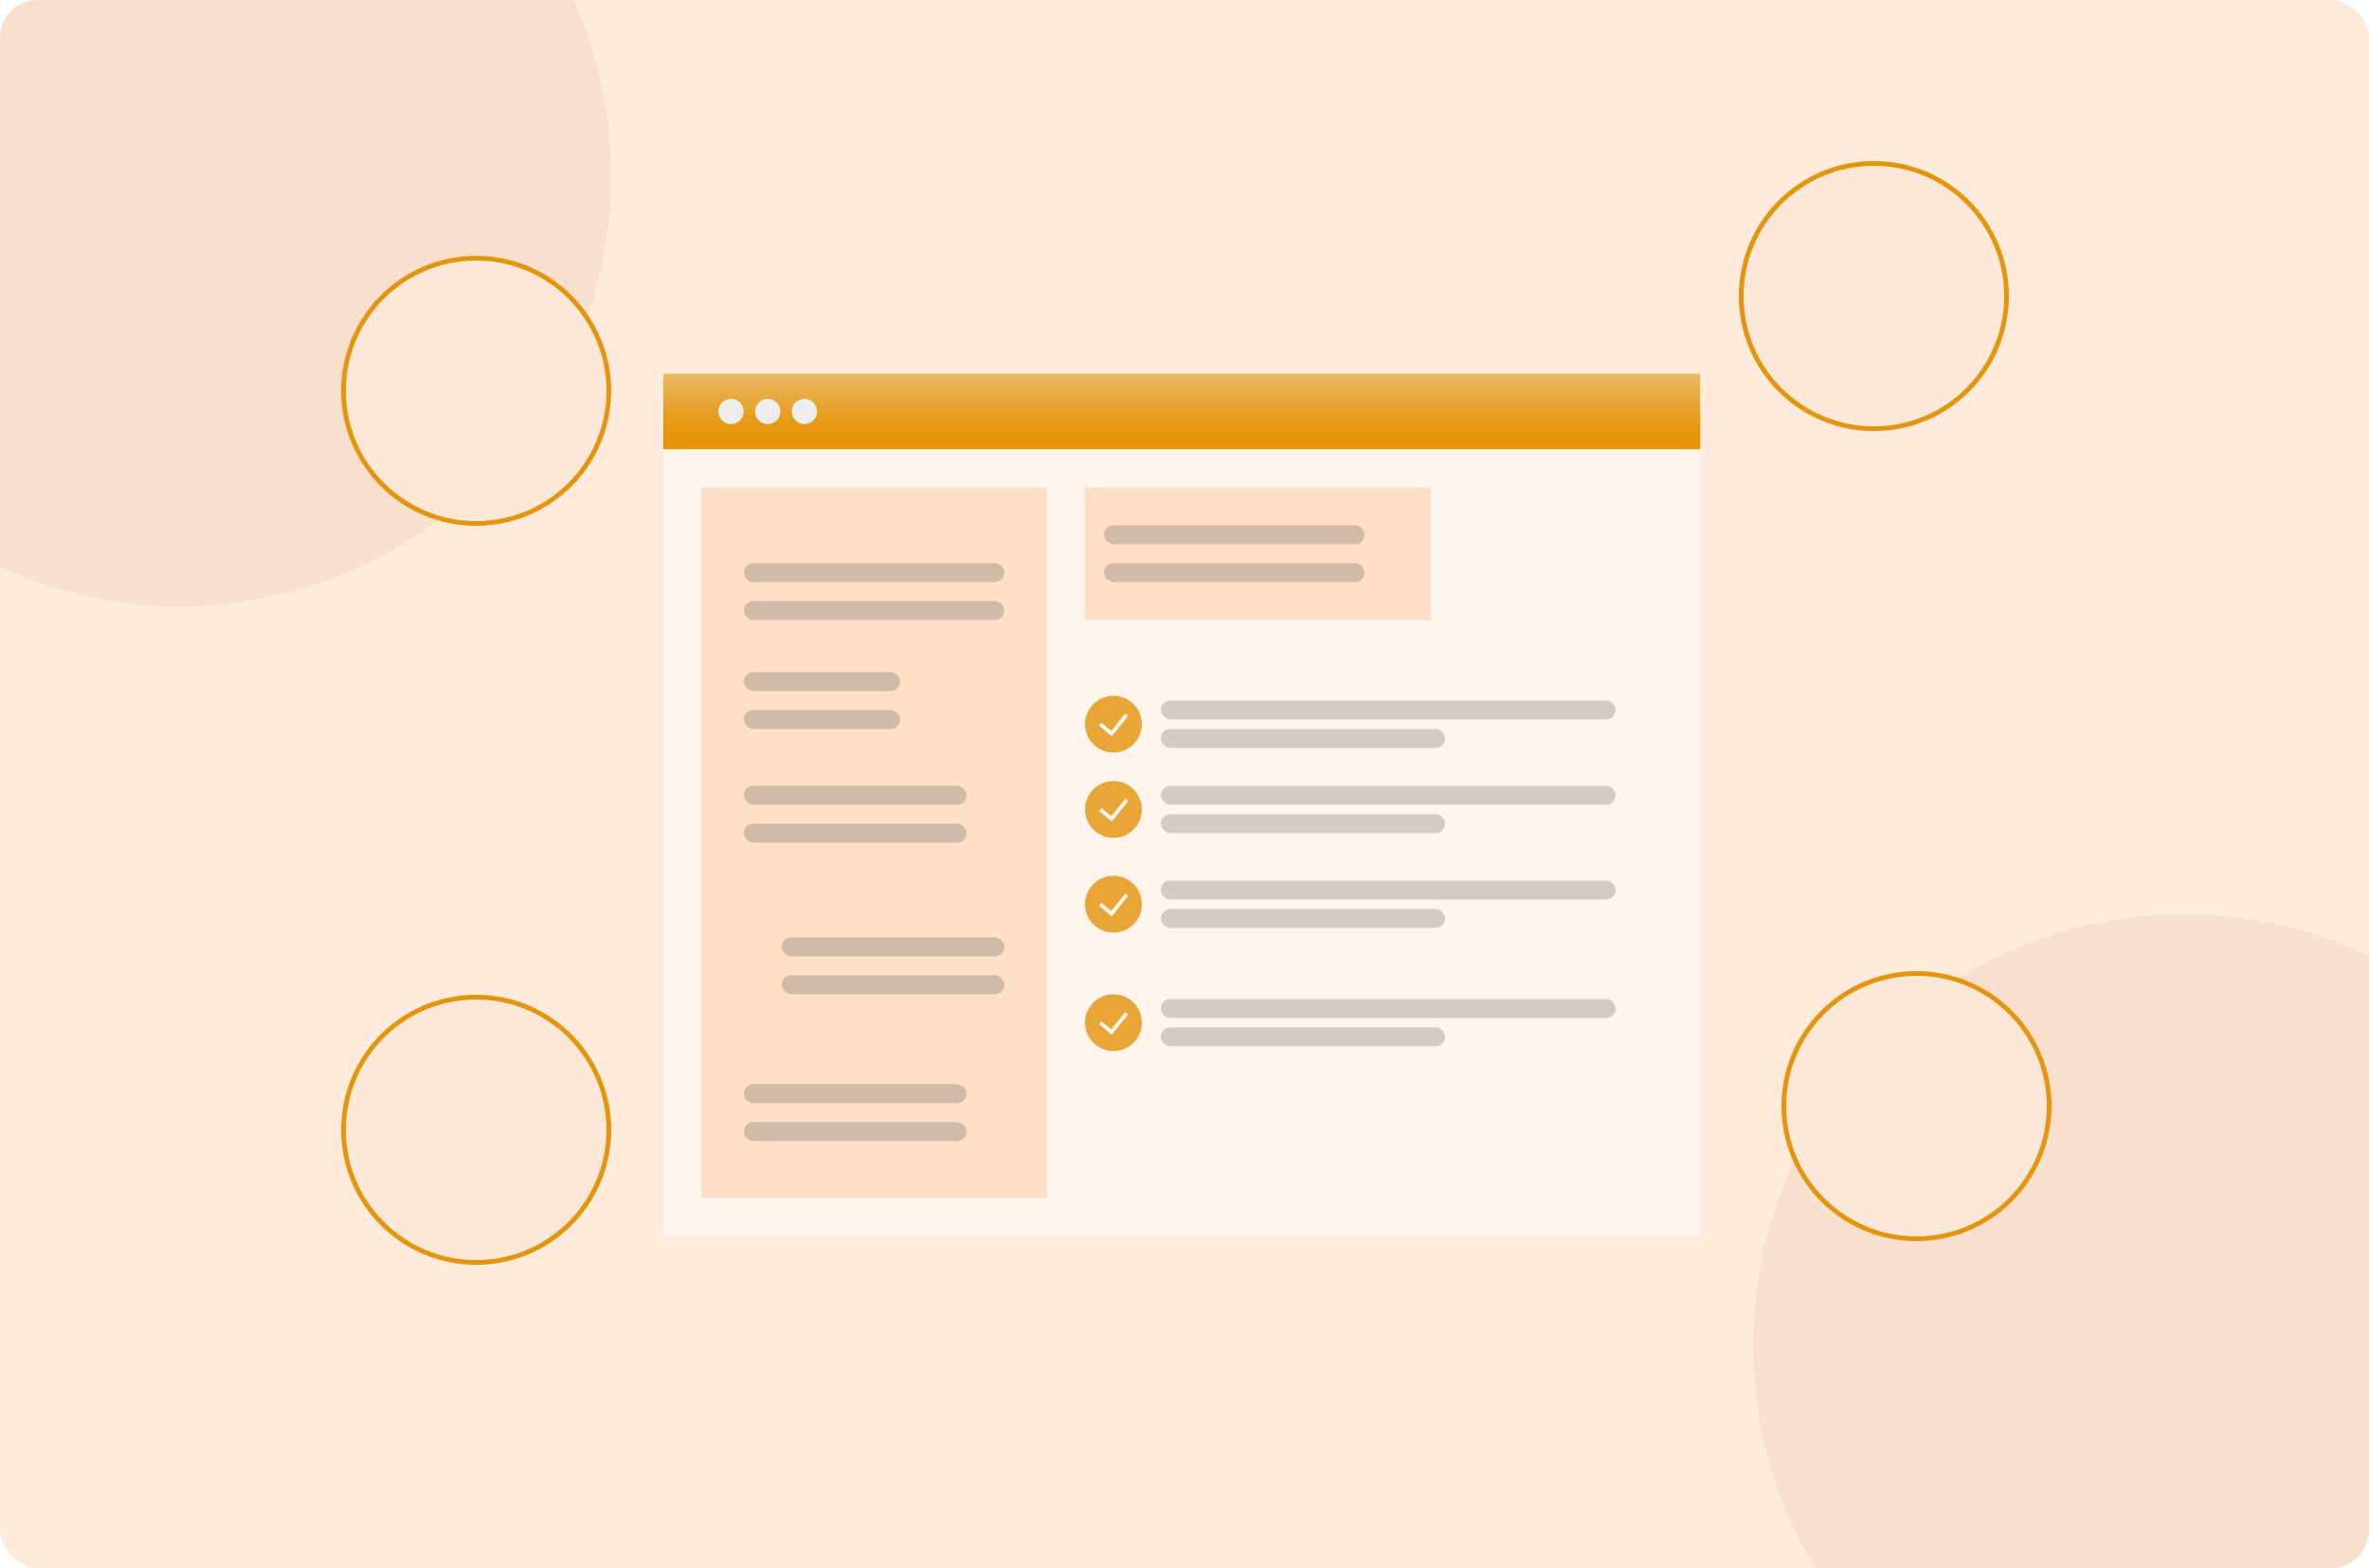 <svg width="500" height="331" viewBox="0 0 500 331" fill="none" xmlns="http://www.w3.org/2000/svg">
<g clip-path="url(#clip0_2102_8550)">
<rect width="500" height="331" rx="8" fill="#FFEBDC"/>
<circle opacity="0.5" cx="461" cy="284" r="91" fill="#F4D5BE"/>
<circle opacity="0.5" cx="38" cy="37" r="91" fill="#F4D5BE"/>
<g clip-path="url(#clip1_2102_8550)" filter="url(#filter0_d_2102_8550)">
<rect width="219" height="182" transform="translate(140 75)" fill="white"/>
<rect x="140" y="91" width="219" height="166" fill="#FFF5ED"/>
<rect width="218.877" height="15.98" transform="translate(140 75)" fill="url(#paint0_linear_2102_8550)"/>
<circle cx="154.288" cy="82.991" r="2.663" fill="#EDEDED"/>
<circle cx="162.038" cy="82.991" r="2.663" fill="#EDEDED"/>
<circle cx="169.781" cy="82.991" r="2.663" fill="#EDEDED"/>
<rect x="148" y="99" width="73" height="150" fill="#FFDFC7"/>
<rect opacity="0.21" x="157" y="115" width="55" height="4" rx="2" fill="#292D32"/>
<rect opacity="0.21" x="157" y="123" width="55" height="4" rx="2" fill="#292D32"/>
<rect opacity="0.21" x="157" y="138" width="33" height="4" rx="2" fill="#292D32"/>
<rect opacity="0.21" x="157" y="162" width="47" height="4" rx="2" fill="#292D32"/>
<rect opacity="0.21" x="165" y="194" width="47" height="4" rx="2" fill="#292D32"/>
<rect opacity="0.21" x="157" y="225" width="47" height="4" rx="2" fill="#292D32"/>
<rect opacity="0.21" x="157" y="146" width="33" height="4" rx="2" fill="#292D32"/>
<rect opacity="0.21" x="157" y="170" width="47" height="4" rx="2" fill="#292D32"/>
<rect opacity="0.21" x="165" y="202" width="47" height="4" rx="2" fill="#292D32"/>
<rect opacity="0.21" x="157" y="233" width="47" height="4" rx="2" fill="#292D32"/>
<rect x="229" y="99" width="73" height="28" fill="#FFDFC7"/>
<rect opacity="0.21" x="233" y="107" width="55" height="4" rx="2" fill="#292D32"/>
<rect opacity="0.21" x="233" y="115" width="55" height="4" rx="2" fill="#292D32"/>
<g clip-path="url(#clip2_2102_8550)">
<path fill-rule="evenodd" clip-rule="evenodd" d="M229 149C229 147.409 229.632 145.883 230.757 144.757C231.883 143.632 233.409 143 235 143C236.591 143 238.117 143.632 239.243 144.757C240.368 145.883 241 147.409 241 149C241 150.591 240.368 152.117 239.243 153.243C238.117 154.368 236.591 155 235 155C233.409 155 231.883 154.368 230.757 153.243C229.632 152.117 229 150.591 229 149ZM234.658 151.568L238.112 147.25L237.488 146.75L234.542 150.431L232.456 148.693L231.944 149.307L234.658 151.569V151.568Z" fill="#E8A636"/>
</g>
<rect opacity="0.21" x="245" y="144" width="96" height="4" rx="2" fill="#292D32"/>
<rect opacity="0.21" x="245" y="150" width="60" height="4" rx="2" fill="#292D32"/>
<g clip-path="url(#clip3_2102_8550)">
<path fill-rule="evenodd" clip-rule="evenodd" d="M229 167C229 165.409 229.632 163.883 230.757 162.757C231.883 161.632 233.409 161 235 161C236.591 161 238.117 161.632 239.243 162.757C240.368 163.883 241 165.409 241 167C241 168.591 240.368 170.117 239.243 171.243C238.117 172.368 236.591 173 235 173C233.409 173 231.883 172.368 230.757 171.243C229.632 170.117 229 168.591 229 167ZM234.658 169.568L238.112 165.25L237.488 164.75L234.542 168.431L232.456 166.693L231.944 167.307L234.658 169.569V169.568Z" fill="#E8A636"/>
</g>
<rect opacity="0.21" x="245" y="162" width="96" height="4" rx="2" fill="#292D32"/>
<rect opacity="0.21" x="245" y="168" width="60" height="4" rx="2" fill="#292D32"/>
<g clip-path="url(#clip4_2102_8550)">
<path fill-rule="evenodd" clip-rule="evenodd" d="M229 187C229 185.409 229.632 183.883 230.757 182.757C231.883 181.632 233.409 181 235 181C236.591 181 238.117 181.632 239.243 182.757C240.368 183.883 241 185.409 241 187C241 188.591 240.368 190.117 239.243 191.243C238.117 192.368 236.591 193 235 193C233.409 193 231.883 192.368 230.757 191.243C229.632 190.117 229 188.591 229 187ZM234.658 189.568L238.112 185.25L237.488 184.75L234.542 188.431L232.456 186.693L231.944 187.307L234.658 189.569V189.568Z" fill="#E8A636"/>
</g>
<rect opacity="0.21" x="245" y="182" width="96" height="4" rx="2" fill="#292D32"/>
<rect opacity="0.21" x="245" y="188" width="60" height="4" rx="2" fill="#292D32"/>
<g clip-path="url(#clip5_2102_8550)">
<path fill-rule="evenodd" clip-rule="evenodd" d="M229 212C229 210.409 229.632 208.883 230.757 207.757C231.883 206.632 233.409 206 235 206C236.591 206 238.117 206.632 239.243 207.757C240.368 208.883 241 210.409 241 212C241 213.591 240.368 215.117 239.243 216.243C238.117 217.368 236.591 218 235 218C233.409 218 231.883 217.368 230.757 216.243C229.632 215.117 229 213.591 229 212ZM234.658 214.568L238.112 210.25L237.488 209.75L234.542 213.431L232.456 211.693L231.944 212.307L234.658 214.569V214.568Z" fill="#E8A636"/>
</g>
<rect opacity="0.21" x="245" y="207" width="96" height="4" rx="2" fill="#292D32"/>
<rect opacity="0.21" x="245" y="213" width="60" height="4" rx="2" fill="#292D32"/>
</g>
<g filter="url(#filter1_d_2102_8550)">
<g filter="url(#filter2_d_2102_8550)">
<circle cx="395.5" cy="54.5" r="28.5" fill="#FCE8D9"/>
<circle cx="395.5" cy="54.5" r="28" stroke="#E4950D"/>
</g>
</g>
<g filter="url(#filter3_d_2102_8550)">
<g filter="url(#filter4_d_2102_8550)">
<circle cx="404.5" cy="225.5" r="28.5" fill="#FCE8D9"/>
<circle cx="404.5" cy="225.5" r="28" stroke="#E4950D"/>
</g>
</g>
<g filter="url(#filter5_d_2102_8550)">
<g filter="url(#filter6_d_2102_8550)">
<circle cx="100.5" cy="230.5" r="28.5" fill="#FCE8D9"/>
<circle cx="100.5" cy="230.5" r="28" stroke="#E4950D"/>
</g>
</g>
<g filter="url(#filter7_d_2102_8550)">
<g filter="url(#filter8_d_2102_8550)">
<circle cx="100.5" cy="74.5" r="28.5" fill="#FCE8D9"/>
<circle cx="100.5" cy="74.5" r="28" stroke="#E4950D"/>
</g>
</g>
</g>
<defs>
<filter id="filter0_d_2102_8550" x="128.378" y="67.252" width="242.244" height="205.244" filterUnits="userSpaceOnUse" color-interpolation-filters="sRGB">
<feFlood flood-opacity="0" result="BackgroundImageFix"/>
<feColorMatrix in="SourceAlpha" type="matrix" values="0 0 0 0 0 0 0 0 0 0 0 0 0 0 0 0 0 0 127 0" result="hardAlpha"/>
<feOffset dy="3.874"/>
<feGaussianBlur stdDeviation="5.811"/>
<feComposite in2="hardAlpha" operator="out"/>
<feColorMatrix type="matrix" values="0 0 0 0 0 0 0 0 0 0 0 0 0 0 0 0 0 0 0.08 0"/>
<feBlend mode="normal" in2="BackgroundImageFix" result="effect1_dropShadow_2102_8550"/>
<feBlend mode="normal" in="SourceGraphic" in2="effect1_dropShadow_2102_8550" result="shape"/>
</filter>
<filter id="filter1_d_2102_8550" x="335" y="-2" width="121" height="121" filterUnits="userSpaceOnUse" color-interpolation-filters="sRGB">
<feFlood flood-opacity="0" result="BackgroundImageFix"/>
<feColorMatrix in="SourceAlpha" type="matrix" values="0 0 0 0 0 0 0 0 0 0 0 0 0 0 0 0 0 0 127 0" result="hardAlpha"/>
<feOffset dy="4"/>
<feGaussianBlur stdDeviation="16"/>
<feComposite in2="hardAlpha" operator="out"/>
<feColorMatrix type="matrix" values="0 0 0 0 0 0 0 0 0 0 0 0 0 0 0 0 0 0 0.08 0"/>
<feBlend mode="normal" in2="BackgroundImageFix" result="effect1_dropShadow_2102_8550"/>
<feBlend mode="normal" in="SourceGraphic" in2="effect1_dropShadow_2102_8550" result="shape"/>
</filter>
<filter id="filter2_d_2102_8550" x="317" y="-20" width="157" height="157" filterUnits="userSpaceOnUse" color-interpolation-filters="sRGB">
<feFlood flood-opacity="0" result="BackgroundImageFix"/>
<feColorMatrix in="SourceAlpha" type="matrix" values="0 0 0 0 0 0 0 0 0 0 0 0 0 0 0 0 0 0 127 0" result="hardAlpha"/>
<feOffset dy="4"/>
<feGaussianBlur stdDeviation="25"/>
<feComposite in2="hardAlpha" operator="out"/>
<feColorMatrix type="matrix" values="0 0 0 0 0 0 0 0 0 0 0 0 0 0 0 0 0 0 0.16 0"/>
<feBlend mode="normal" in2="BackgroundImageFix" result="effect1_dropShadow_2102_8550"/>
<feBlend mode="normal" in="SourceGraphic" in2="effect1_dropShadow_2102_8550" result="shape"/>
</filter>
<filter id="filter3_d_2102_8550" x="344" y="169" width="121" height="121" filterUnits="userSpaceOnUse" color-interpolation-filters="sRGB">
<feFlood flood-opacity="0" result="BackgroundImageFix"/>
<feColorMatrix in="SourceAlpha" type="matrix" values="0 0 0 0 0 0 0 0 0 0 0 0 0 0 0 0 0 0 127 0" result="hardAlpha"/>
<feOffset dy="4"/>
<feGaussianBlur stdDeviation="16"/>
<feComposite in2="hardAlpha" operator="out"/>
<feColorMatrix type="matrix" values="0 0 0 0 0 0 0 0 0 0 0 0 0 0 0 0 0 0 0.08 0"/>
<feBlend mode="normal" in2="BackgroundImageFix" result="effect1_dropShadow_2102_8550"/>
<feBlend mode="normal" in="SourceGraphic" in2="effect1_dropShadow_2102_8550" result="shape"/>
</filter>
<filter id="filter4_d_2102_8550" x="326" y="151" width="157" height="157" filterUnits="userSpaceOnUse" color-interpolation-filters="sRGB">
<feFlood flood-opacity="0" result="BackgroundImageFix"/>
<feColorMatrix in="SourceAlpha" type="matrix" values="0 0 0 0 0 0 0 0 0 0 0 0 0 0 0 0 0 0 127 0" result="hardAlpha"/>
<feOffset dy="4"/>
<feGaussianBlur stdDeviation="25"/>
<feComposite in2="hardAlpha" operator="out"/>
<feColorMatrix type="matrix" values="0 0 0 0 0 0 0 0 0 0 0 0 0 0 0 0 0 0 0.16 0"/>
<feBlend mode="normal" in2="BackgroundImageFix" result="effect1_dropShadow_2102_8550"/>
<feBlend mode="normal" in="SourceGraphic" in2="effect1_dropShadow_2102_8550" result="shape"/>
</filter>
<filter id="filter5_d_2102_8550" x="40" y="174" width="121" height="121" filterUnits="userSpaceOnUse" color-interpolation-filters="sRGB">
<feFlood flood-opacity="0" result="BackgroundImageFix"/>
<feColorMatrix in="SourceAlpha" type="matrix" values="0 0 0 0 0 0 0 0 0 0 0 0 0 0 0 0 0 0 127 0" result="hardAlpha"/>
<feOffset dy="4"/>
<feGaussianBlur stdDeviation="16"/>
<feComposite in2="hardAlpha" operator="out"/>
<feColorMatrix type="matrix" values="0 0 0 0 0 0 0 0 0 0 0 0 0 0 0 0 0 0 0.08 0"/>
<feBlend mode="normal" in2="BackgroundImageFix" result="effect1_dropShadow_2102_8550"/>
<feBlend mode="normal" in="SourceGraphic" in2="effect1_dropShadow_2102_8550" result="shape"/>
</filter>
<filter id="filter6_d_2102_8550" x="22" y="156" width="157" height="157" filterUnits="userSpaceOnUse" color-interpolation-filters="sRGB">
<feFlood flood-opacity="0" result="BackgroundImageFix"/>
<feColorMatrix in="SourceAlpha" type="matrix" values="0 0 0 0 0 0 0 0 0 0 0 0 0 0 0 0 0 0 127 0" result="hardAlpha"/>
<feOffset dy="4"/>
<feGaussianBlur stdDeviation="25"/>
<feComposite in2="hardAlpha" operator="out"/>
<feColorMatrix type="matrix" values="0 0 0 0 0 0 0 0 0 0 0 0 0 0 0 0 0 0 0.16 0"/>
<feBlend mode="normal" in2="BackgroundImageFix" result="effect1_dropShadow_2102_8550"/>
<feBlend mode="normal" in="SourceGraphic" in2="effect1_dropShadow_2102_8550" result="shape"/>
</filter>
<filter id="filter7_d_2102_8550" x="40" y="18" width="121" height="121" filterUnits="userSpaceOnUse" color-interpolation-filters="sRGB">
<feFlood flood-opacity="0" result="BackgroundImageFix"/>
<feColorMatrix in="SourceAlpha" type="matrix" values="0 0 0 0 0 0 0 0 0 0 0 0 0 0 0 0 0 0 127 0" result="hardAlpha"/>
<feOffset dy="4"/>
<feGaussianBlur stdDeviation="16"/>
<feComposite in2="hardAlpha" operator="out"/>
<feColorMatrix type="matrix" values="0 0 0 0 0 0 0 0 0 0 0 0 0 0 0 0 0 0 0.08 0"/>
<feBlend mode="normal" in2="BackgroundImageFix" result="effect1_dropShadow_2102_8550"/>
<feBlend mode="normal" in="SourceGraphic" in2="effect1_dropShadow_2102_8550" result="shape"/>
</filter>
<filter id="filter8_d_2102_8550" x="22" y="0" width="157" height="157" filterUnits="userSpaceOnUse" color-interpolation-filters="sRGB">
<feFlood flood-opacity="0" result="BackgroundImageFix"/>
<feColorMatrix in="SourceAlpha" type="matrix" values="0 0 0 0 0 0 0 0 0 0 0 0 0 0 0 0 0 0 127 0" result="hardAlpha"/>
<feOffset dy="4"/>
<feGaussianBlur stdDeviation="25"/>
<feComposite in2="hardAlpha" operator="out"/>
<feColorMatrix type="matrix" values="0 0 0 0 0 0 0 0 0 0 0 0 0 0 0 0 0 0 0.16 0"/>
<feBlend mode="normal" in2="BackgroundImageFix" result="effect1_dropShadow_2102_8550"/>
<feBlend mode="normal" in="SourceGraphic" in2="effect1_dropShadow_2102_8550" result="shape"/>
</filter>
<linearGradient id="paint0_linear_2102_8550" x1="109.438" y1="0" x2="109.438" y2="11.557" gradientUnits="userSpaceOnUse">
<stop stop-color="#EAB965"/>
<stop offset="1" stop-color="#E6960D"/>
</linearGradient>
<clipPath id="clip0_2102_8550">
<rect width="500" height="331" rx="8" fill="white"/>
</clipPath>
<clipPath id="clip1_2102_8550">
<rect width="219" height="182" fill="white" transform="translate(140 75)"/>
</clipPath>
<clipPath id="clip2_2102_8550">
<rect width="12" height="12" fill="white" transform="translate(229 143)"/>
</clipPath>
<clipPath id="clip3_2102_8550">
<rect width="12" height="12" fill="white" transform="translate(229 161)"/>
</clipPath>
<clipPath id="clip4_2102_8550">
<rect width="12" height="12" fill="white" transform="translate(229 181)"/>
</clipPath>
<clipPath id="clip5_2102_8550">
<rect width="12" height="12" fill="white" transform="translate(229 206)"/>
</clipPath>
</defs>
</svg>

